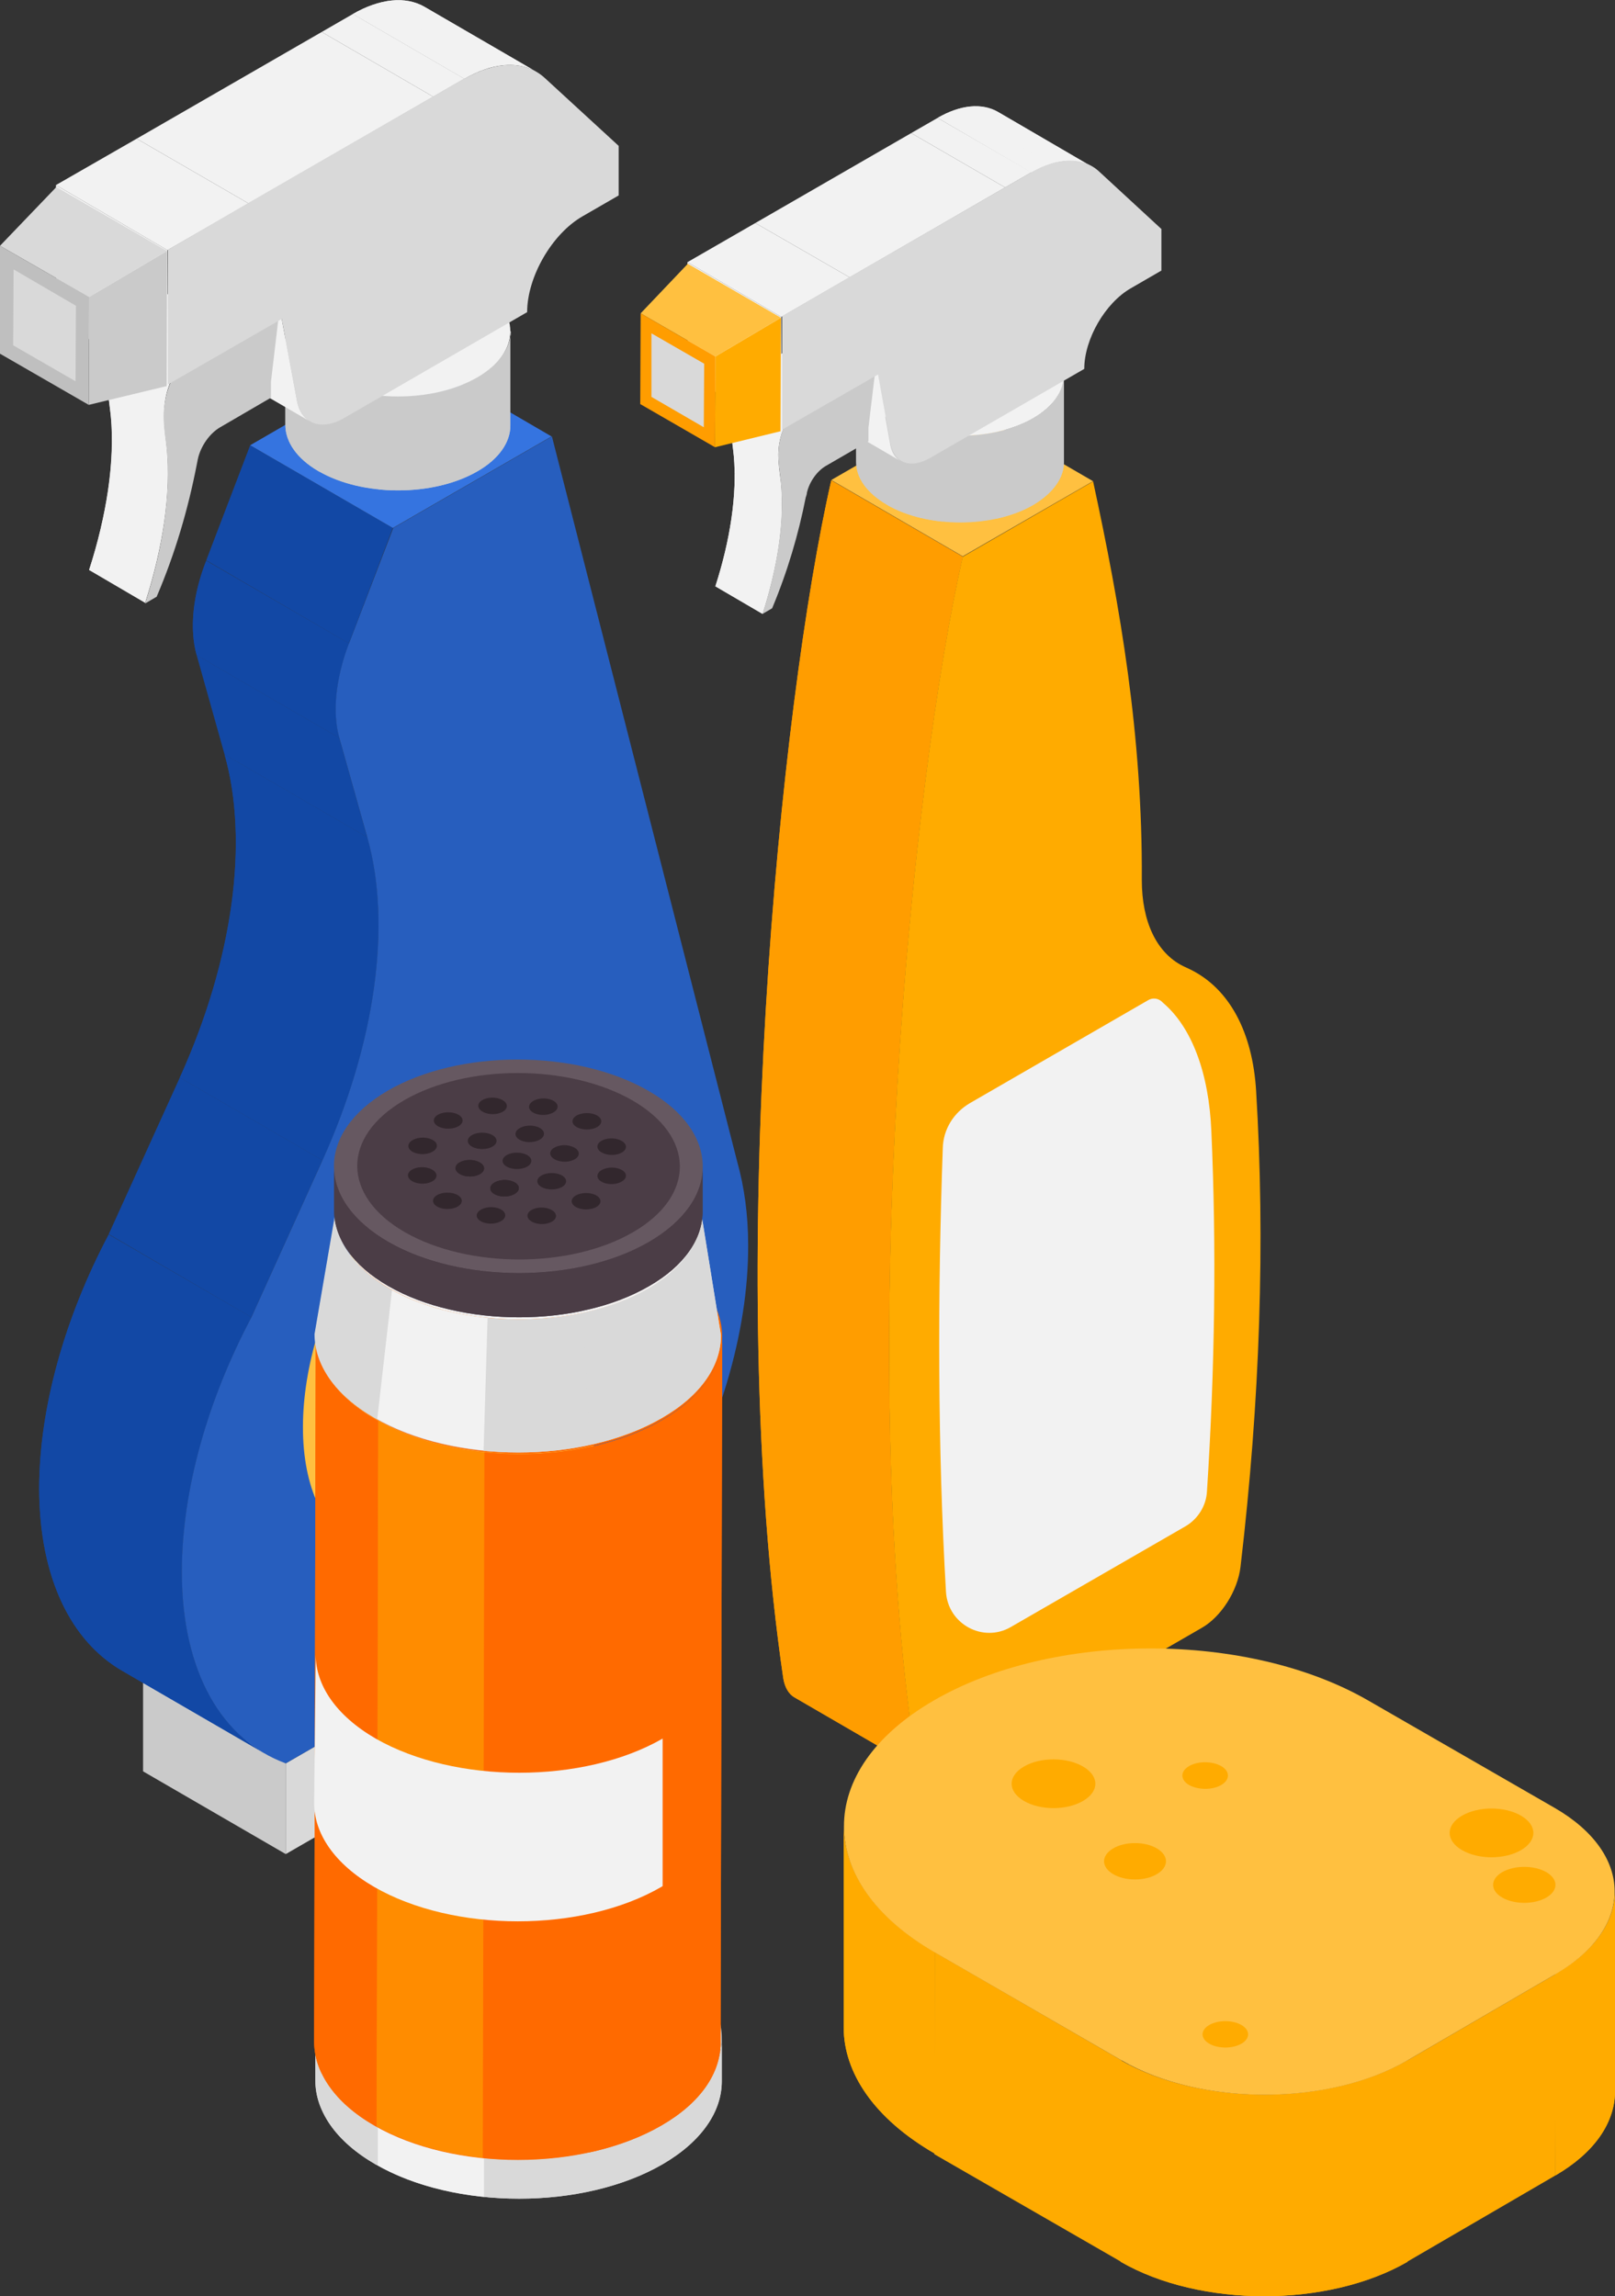 <?xml version="1.0" encoding="UTF-8"?> <svg xmlns="http://www.w3.org/2000/svg" xmlns:xlink="http://www.w3.org/1999/xlink" id="_Слой_2" viewBox="0 0 40.41 57.45"><rect x="0" y="0" width="40.41" height="57.45" fill="#333333" stroke="none"/> <defs> <style>.cls-1,.cls-2{fill:#ff9d00;}.cls-3{fill:#32272d;}.cls-3,.cls-4,.cls-5,.cls-2,.cls-6,.cls-7,.cls-8,.cls-9,.cls-10,.cls-11,.cls-12,.cls-13,.cls-14,.cls-15,.cls-16{stroke-width:0px;}.cls-17{clip-path:url(#clippath-11);}.cls-18{clip-path:url(#clippath-16);}.cls-19,.cls-16{fill:#4b3d46;}.cls-4,.cls-20{fill:#1248a5;}.cls-5{fill:#ffc040;}.cls-21,.cls-13{fill:#cacaca;}.cls-22{clip-path:url(#clippath-2);}.cls-23{clip-path:url(#clippath-13);}.cls-24{isolation:isolate;}.cls-25{clip-path:url(#clippath-15);}.cls-26{clip-path:url(#clippath-6);}.cls-6{fill:#3574e0;}.cls-27{clip-path:url(#clippath-7);}.cls-28{clip-path:url(#clippath-1);}.cls-29{clip-path:url(#clippath-4);}.cls-7{fill:#bfbfbf;}.cls-30{clip-path:url(#clippath-12);}.cls-31,.cls-9{fill:#ffab00;}.cls-32{clip-path:url(#clippath-9);}.cls-8,.cls-33{fill:#ff6a00;}.cls-34{clip-path:url(#clippath);}.cls-10,.cls-35{fill:#d9d9d9;}.cls-36{clip-path:url(#clippath-3);}.cls-11{fill:#665861;}.cls-37{clip-path:url(#clippath-8);}.cls-12{fill:#ff8c00;}.cls-38{clip-path:url(#clippath-14);}.cls-39{clip-path:url(#clippath-5);}.cls-40{clip-path:url(#clippath-10);}.cls-14,.cls-41{fill:#f2f2f2;}.cls-15{fill:#275ebe;}</style> <clipPath id="clippath"> <path class="cls-4" d="m6.62,43.87l-3.57-2.07c-1.27-.74-2.06-2.31-2.07-4.54,0-2.05.65-4.31,1.74-6.37l3.57,2.07c-1.09,2.06-1.74,4.32-1.74,6.37,0,2.23.79,3.8,2.07,4.54Z"></path> </clipPath> <clipPath id="clippath-1"> <path class="cls-4" d="m8.07,29.03l-3.57-2.07c1.32-2.92,1.74-5.89,1.12-8.08l3.57,2.07c.62,2.19.2,5.16-1.12,8.08Z"></path> </clipPath> <clipPath id="clippath-2"> <path class="cls-4" d="m8.49,18.46l-3.57-2.07c-.18-.65-.1-1.5.24-2.36l3.57,2.07c-.33.87-.42,1.72-.24,2.36Z"></path> </clipPath> <clipPath id="clippath-3"> <path class="cls-13" d="m12.77,8.29v2.36c0,.41-.28.83-.82,1.14-1.1.64-2.88.64-3.98,0-.55-.32-.83-.74-.83-1.16v-2.36c0,.42.28.84.84,1.16,1.1.64,2.88.64,3.98,0,.54-.32.82-.73.82-1.14Z"></path> </clipPath> <clipPath id="clippath-4"> <path class="cls-14" d="m10.62.17l2.79,1.62c-.47-.27-1.12-.21-1.79.18l-2.79-1.62c.68-.39,1.32-.45,1.79-.18Z"></path> </clipPath> <clipPath id="clippath-5"> <path class="cls-14" d="m3.63,15.08l-1.4-.82c.44-1.36.65-2.73.54-3.88-.04-.38-.12-.74-.04-1.18.26-1.55,2.09-2.01,2.93-2.84l1.4.82c-.85.83-2.68,1.29-2.93,2.84-.07.44,0,.8.04,1.18.11,1.15-.1,2.51-.54,3.88Z"></path> </clipPath> <clipPath id="clippath-6"> <path class="cls-2" d="m23.17,44.38l-3.29-1.91c-.14-.08-.24-.24-.28-.47-1.5-10.22-.07-24.44,1.2-29.98l3.29,1.91c-1.27,5.54-2.7,19.76-1.2,29.98.03.23.13.39.28.47Z"></path> </clipPath> <clipPath id="clippath-7"> <path class="cls-13" d="m26.62,9.4v2.17c0,.38-.26.76-.76,1.06-1.01.59-2.65.59-3.67,0-.51-.3-.77-.68-.77-1.07v-2.17c0,.39.26.77.77,1.07,1.02.59,2.66.59,3.67,0,.5-.29.75-.67.75-1.05Z"></path> </clipPath> <clipPath id="clippath-8"> <path class="cls-14" d="m24.97,2.8l2.35,1.37c-.4-.23-.94-.18-1.51.15l-2.35-1.37c.57-.33,1.11-.38,1.51-.15Z"></path> </clipPath> <clipPath id="clippath-9"> <path class="cls-14" d="m19.08,15.36l-1.18-.69c.37-1.15.55-2.3.46-3.27-.03-.32-.1-.63-.04-1,.22-1.31,1.76-1.69,2.47-2.39l1.18.69c-.71.7-2.25,1.09-2.47,2.39-.06.37,0,.67.04,1,.1.97-.09,2.12-.46,3.27Z"></path> </clipPath> <clipPath id="clippath-10"> <path class="cls-10" d="m18.06,50.99v1.09c0,.75-.5,1.5-1.48,2.07-1.98,1.15-5.2,1.15-7.19,0-1-.58-1.5-1.34-1.5-2.1v-1.09c0,.76.5,1.52,1.5,2.1,1.99,1.15,5.21,1.15,7.19,0,.98-.57,1.47-1.32,1.48-2.07Z"></path> </clipPath> <clipPath id="clippath-11"> <path class="cls-8" d="m18.07,33.45l-.04,17.66c0,.75-.49,1.5-1.48,2.07-1.98,1.15-5.2,1.15-7.19,0-1-.58-1.5-1.34-1.5-2.1l.04-17.66c0,.76.5,1.52,1.5,2.1,1.99,1.15,5.21,1.15,7.19,0,.98-.57,1.47-1.32,1.48-2.07Z"></path> </clipPath> <clipPath id="clippath-12"> <path class="cls-10" d="m17.55,30.38l.49,3.03c0,.75-.49,1.5-1.48,2.07-1.98,1.15-5.2,1.15-7.19,0-1-.58-1.5-1.34-1.5-2.1l.52-3.03c0,.68.45,1.37,1.35,1.89,1.79,1.03,4.69,1.03,6.47,0,.88-.51,1.33-1.19,1.33-1.86Z"></path> </clipPath> <clipPath id="clippath-13"> <path class="cls-16" d="m17.58,29.19v1.12c0,.68-.45,1.36-1.34,1.87-1.79,1.04-4.71,1.04-6.52,0-.91-.52-1.36-1.21-1.36-1.9v-1.12c0,.69.46,1.38,1.36,1.9,1.81,1.04,4.72,1.04,6.52,0,.89-.52,1.34-1.2,1.34-1.87Z"></path> </clipPath> <clipPath id="clippath-14"> <path class="cls-9" d="m21.11,50.72v-5.04c.01,1.15.77,2.3,2.29,3.17v5.04c-1.53-.88-2.29-2.03-2.29-3.17Z"></path> </clipPath> <clipPath id="clippath-15"> <path class="cls-9" d="m40.41,47.33v5.04c-.02.75-.51,1.49-1.49,2.06v-5.04c.99-.57,1.48-1.31,1.49-2.06Z"></path> </clipPath> <clipPath id="clippath-16"> <path class="cls-9" d="m35.22,51.55v5.04c-1.99,1.15-5.19,1.15-7.18,0v-5.04c2,1.15,5.2,1.15,7.18,0Z"></path> </clipPath> </defs> <g id="Layer_1"> <g class="cls-24"> <polygon class="cls-13" points="7.15 46.39 3.58 44.32 3.58 42.05 7.15 44.12 7.15 46.39"></polygon> <g class="cls-24"> <path class="cls-20" d="m6.62,43.87l-3.57-2.07c-1.27-.74-2.06-2.31-2.07-4.54,0-2.05.65-4.31,1.74-6.37l3.57,2.07c-1.09,2.06-1.74,4.32-1.74,6.37,0,2.23.79,3.8,2.07,4.54Z"></path> <g class="cls-34"> <g class="cls-24"> <path class="cls-4" d="m6.62,43.87l-3.57-2.07c-1.27-.74-2.06-2.31-2.07-4.54,0-1.72.46-3.59,1.25-5.37l3.57,2.07c-.79,1.78-1.25,3.64-1.25,5.37,0,2.23.79,3.8,2.07,4.54h0Z"></path> <path class="cls-4" d="m5.8,33.96l-3.57-2.07c.15-.34.31-.67.49-1.01l3.57,2.07c-.17.33-.34.67-.49,1.01h0Z"></path> </g> </g> </g> <polygon class="cls-4" points="6.29 32.96 2.72 30.88 4.5 26.96 8.07 29.03 6.29 32.96"></polygon> <g class="cls-24"> <path class="cls-20" d="m8.07,29.03l-3.57-2.07c1.32-2.92,1.74-5.89,1.12-8.08l3.57,2.07c.62,2.19.2,5.16-1.12,8.08Z"></path> <g class="cls-28"> <g class="cls-24"> <path class="cls-4" d="m8.07,29.03l-3.57-2.07s.03-.07.05-.11l3.57,2.07s-.03.07-.05.11h0Z"></path> <path class="cls-4" d="m8.12,28.92l-3.57-2.07c1.29-2.88,1.68-5.8,1.07-7.97l3.57,2.07c.61,2.17.21,5.09-1.07,7.97h0Z"></path> </g> </g> </g> <polygon class="cls-4" points="9.19 20.95 5.62 18.88 4.92 16.39 8.49 18.46 9.19 20.95"></polygon> <g class="cls-24"> <path class="cls-20" d="m8.49,18.46l-3.57-2.07c-.18-.65-.1-1.5.24-2.36l3.57,2.07c-.33.87-.42,1.72-.24,2.36Z"></path> <g class="cls-22"> <g class="cls-24"> <path class="cls-4" d="m8.49,18.46l-3.57-2.07c-.18-.65-.1-1.5.24-2.36l3.57,2.07c-.33.87-.42,1.72-.24,2.36h0Z"></path> </g> </g> </g> <polygon class="cls-10" points="7.15 44.12 7.15 46.39 16.74 40.86 16.73 38.59 7.15 44.12"></polygon> <path class="cls-15" d="m16.73,37.98c1.24-2.18,2-4.62,1.99-6.83,0-.77-.1-1.46-.27-2.07l-4.64-18.16-3.97,2.29-1.11,2.89c-.33.87-.42,1.72-.24,2.36l.7,2.49c.62,2.19.2,5.16-1.12,8.08l-1.78,3.93c-1.09,2.06-1.74,4.32-1.74,6.37,0,2.53,1.02,4.21,2.6,4.79l9.58-5.53v-.61Z"></path> <polygon class="cls-4" points="8.73 16.1 5.16 14.02 6.26 11.14 9.83 13.21 8.73 16.1"></polygon> <polygon class="cls-6" points="9.83 13.21 6.26 11.14 10.23 8.84 13.8 10.92 9.83 13.21"></polygon> </g> <g class="cls-24"> <g class="cls-24"> <path class="cls-21" d="m12.77,8.29v2.36c0,.41-.28.83-.82,1.14-1.1.64-2.88.64-3.98,0-.55-.32-.83-.74-.83-1.16v-2.36c0,.42.28.84.84,1.16,1.1.64,2.88.64,3.98,0,.54-.32.82-.73.82-1.14Z"></path> <g class="cls-36"> <g class="cls-24"> <path class="cls-13" d="m12.77,8.29v2.36c0,.41-.28.83-.82,1.14-.29.17-.64.3-1,.38v-2.36c.37-.08.72-.2,1.01-.38.54-.32.82-.73.82-1.14h0Z"></path> <path class="cls-13" d="m10.95,9.81v2.36c-.48.1-.99.13-1.48.08v-2.36c.5.05,1.01.02,1.48-.08h0Z"></path> <path class="cls-13" d="m9.48,9.88v2.36c-.54-.05-1.06-.2-1.48-.44v-2.36c.43.24.94.38,1.48.44h0Z"></path> <path class="cls-13" d="m8,9.45v2.36s-.03-.01-.04-.02c-.36-.21-.6-.46-.73-.72v-2.36c.13.26.38.51.73.72,0,0,.02.01.03.02h0Z"></path> <path class="cls-13" d="m7.25,8.71v2.36c-.08-.14-.11-.29-.11-.44v-2.36c0,.15.04.3.11.44h0Z"></path> </g> </g> </g> <path class="cls-14" d="m11.94,7.13c1.1.64,1.11,1.67.01,2.31-1.1.64-2.88.64-3.98,0-1.1-.64-1.11-1.67-.01-2.31,1.1-.64,2.88-.64,3.98,0Z"></path> </g> <g class="cls-24"> <g class="cls-24"> <path class="cls-41" d="m10.62.17l2.79,1.62c-.47-.27-1.12-.21-1.79.18l-2.79-1.62c.68-.39,1.32-.45,1.79-.18Z"></path> <g class="cls-29"> <g class="cls-24"> <path class="cls-14" d="m11.62,1.97l-2.79-1.62c.19-.11.38-.2.57-.25l2.79,1.62c-.18.06-.37.14-.57.25h0Z"></path> <path class="cls-14" d="m12.19,1.71L9.4.09c.46-.15.89-.12,1.23.08l2.79,1.62c-.34-.2-.76-.22-1.23-.08h0Z"></path> </g> </g> </g> <polygon class="cls-14" points="10.84 2.42 8.05 .8 8.83 .35 11.62 1.97 10.84 2.42"></polygon> <path class="cls-14" d="m7.44,10.08l-.39-2.1-2.79-1.62.39,2.1s0,.02,0,.03c.06.2.16.35.31.43l2.79,1.62c-.15-.09-.26-.24-.31-.46Z"></path> <g class="cls-24"> <g class="cls-24"> <path class="cls-41" d="m3.63,15.08l-1.4-.82c.44-1.36.65-2.73.54-3.88-.04-.38-.12-.74-.04-1.18.26-1.55,2.09-2.01,2.93-2.84l1.4.82c-.85.83-2.68,1.29-2.93,2.84-.07.44,0,.8.04,1.18.11,1.15-.1,2.51-.54,3.88Z"></path> <g class="cls-39"> <g class="cls-24"> <path class="cls-14" d="m3.63,15.08l-1.4-.82c.37-1.16.59-2.32.57-3.35l1.4.82c.02,1.03-.2,2.19-.57,3.35h0Z"></path> <path class="cls-14" d="m4.2,11.73l-1.4-.82c0-.18-.01-.35-.03-.53-.03-.26-.07-.5-.07-.77l1.4.82c0,.27.05.52.07.77.02.17.03.35.03.53h0Z"></path> <path class="cls-14" d="m4.1,10.43l-1.4-.82c0-.13,0-.27.03-.41.13-.76.63-1.26,1.21-1.66l1.4.82c-.58.41-1.08.91-1.21,1.66-.02.14-.03.28-.03.41h0Z"></path> <path class="cls-14" d="m5.33,8.36l-1.4-.82c.44-.31.92-.56,1.31-.84l1.4.82c-.4.28-.88.54-1.31.84h0Z"></path> <path class="cls-14" d="m6.65,7.51l-1.4-.82c.15-.11.29-.22.41-.34l1.4.82c-.12.12-.26.23-.41.34h0Z"></path> </g> </g> </g> <path class="cls-13" d="m7.06,7.18l-.28,2.37c0,.13,0,.27,0,.4l-1.27.74c-.26.15-.49.47-.56.8-.01.05-.02.1-.03.15-.21,1.08-.53,2.19-1,3.29l-.29.17c.44-1.36.65-2.73.54-3.88-.04-.38-.12-.74-.04-1.18.26-1.55,2.09-2.01,2.93-2.84Z"></path> </g> <polygon class="cls-14" points="6.22 5.09 3.42 3.47 8.05 .8 10.84 2.42 6.22 5.09"></polygon> <polygon class="cls-14" points="4.19 6.26 1.4 4.63 3.42 3.47 6.22 5.09 4.19 6.26"></polygon> <polygon class="cls-14" points="4.2 9.63 1.41 8.01 1.4 4.63 4.19 6.26 4.2 9.63"></polygon> <path class="cls-10" d="m11.62,1.97c.79-.45,1.53-.46,2.01-.02l1.85,1.7v1.24s-.9.52-.9.52c-.77.44-1.39,1.52-1.39,2.4l-4.58,2.65c-.55.32-1.03.16-1.17-.38l-.39-2.1-2.85,1.64v-3.37s2.01-1.17,2.01-1.17l4.63-2.67.78-.45Z"></path> </g> <g class="cls-24"> <polygon class="cls-13" points="2.23 7.43 4.18 6.28 4.17 9.66 2.22 10.13 2.23 7.43"></polygon> <polygon class="cls-10" points="0 6.15 1.41 4.68 4.18 6.28 2.23 7.43 0 6.15"></polygon> <polygon class="cls-7" points="2.23 7.43 2.22 10.13 0 8.85 0 6.15 2.23 7.43"></polygon> <polygon class="cls-10" points="1.9 7.65 1.89 9.54 .33 8.64 .34 6.74 1.9 7.65"></polygon> </g> <path class="cls-5" d="m17.1,30.21c0-3.04-2.13-4.27-4.76-2.75-2.63,1.52-4.76,5.21-4.76,8.25,0,3.04,2.13,4.27,4.76,2.75,2.63-1.52,4.76-5.21,4.76-8.25Z"></path> <g class="cls-24"> <g class="cls-24"> <path class="cls-1" d="m23.17,44.38l-3.29-1.91c-.14-.08-.24-.24-.28-.47-1.5-10.22-.07-24.44,1.2-29.98l3.29,1.91c-1.27,5.54-2.7,19.76-1.2,29.98.03.23.13.39.28.47Z"></path> <g class="cls-26"> <g class="cls-24"> <path class="cls-2" d="m23.17,44.38l-3.29-1.91c-.14-.08-.24-.24-.28-.47-1.5-10.22-.07-24.44,1.2-29.98l3.29,1.91c-1.27,5.54-2.7,19.76-1.2,29.98.03.23.13.39.28.47h0Z"></path> </g> </g> </g> <polygon class="cls-5" points="24.09 13.92 20.8 12.01 24.06 10.13 27.35 12.04 24.09 13.92"></polygon> <path class="cls-9" d="m27.35,12.04c.68,3.14,1.24,6.36,1.22,9.98,0,1.04.37,1.82,1.03,2.15.06.03.13.06.19.09.97.48,1.55,1.56,1.64,3.03.23,3.77.1,7.74-.39,11.91-.07.6-.48,1.25-.97,1.53l-6.2,3.58c-.49.28-.9.11-.98-.4-1.5-10.22-.07-24.44,1.2-29.98l3.27-1.89Z"></path> </g> <g class="cls-24"> <g class="cls-24"> <path class="cls-21" d="m26.62,9.4v2.17c0,.38-.26.76-.76,1.06-1.01.59-2.65.59-3.67,0-.51-.3-.77-.68-.77-1.07v-2.17c0,.39.26.77.77,1.07,1.02.59,2.66.59,3.67,0,.5-.29.75-.67.75-1.05Z"></path> <g class="cls-27"> <g class="cls-24"> <path class="cls-13" d="m26.62,9.4v2.17c0,.38-.26.76-.76,1.06-.27.16-.59.27-.93.35v-2.17c.34-.07.66-.19.93-.35.5-.29.75-.67.75-1.05h0Z"></path> <path class="cls-13" d="m24.94,10.8v2.17c-.44.09-.91.12-1.36.07v-2.17c.46.05.93.02,1.36-.07h0Z"></path> <path class="cls-13" d="m23.58,10.88v2.17c-.5-.05-.98-.18-1.36-.4v-2.17c.39.22.87.35,1.36.4h0Z"></path> <path class="cls-13" d="m22.22,10.47v2.17s-.02-.01-.03-.02c-.33-.19-.55-.42-.67-.66v-2.18c.12.24.35.47.68.66,0,0,.02.01.03.02h0Z"></path> <path class="cls-13" d="m21.53,9.8v2.18c-.07-.13-.1-.27-.1-.41v-2.17c0,.14.04.27.1.41h0Z"></path> </g> </g> </g> <path class="cls-14" d="m25.85,8.33c1.02.59,1.02,1.54.01,2.13-1.01.59-2.65.59-3.67,0-1.02-.59-1.02-1.54-.01-2.12,1.01-.59,2.65-.59,3.67,0Z"></path> </g> <g class="cls-24"> <g class="cls-24"> <path class="cls-41" d="m24.97,2.8l2.35,1.37c-.4-.23-.94-.18-1.51.15l-2.35-1.37c.57-.33,1.11-.38,1.51-.15Z"></path> <g class="cls-37"> <g class="cls-24"> <path class="cls-14" d="m25.81,4.31l-2.35-1.37c.16-.09.32-.16.48-.21l2.35,1.37c-.15.05-.31.12-.48.21h0Z"></path> <path class="cls-14" d="m26.28,4.1l-2.35-1.37c.39-.12.75-.1,1.03.06l2.35,1.37c-.28-.17-.64-.19-1.03-.06h0Z"></path> </g> </g> </g> <polygon class="cls-14" points="25.15 4.69 22.8 3.33 23.46 2.95 25.81 4.31 25.15 4.69"></polygon> <path class="cls-14" d="m22.28,11.15l-.32-1.77-2.35-1.37.32,1.77s0,.02,0,.03c.05.17.14.29.26.36l2.35,1.37c-.13-.07-.22-.2-.26-.39Z"></path> <g class="cls-24"> <g class="cls-24"> <path class="cls-41" d="m19.08,15.36l-1.18-.69c.37-1.15.55-2.3.46-3.27-.03-.32-.1-.63-.04-1,.22-1.31,1.76-1.69,2.47-2.39l1.18.69c-.71.7-2.25,1.09-2.47,2.39-.06.37,0,.67.04,1,.1.97-.09,2.12-.46,3.27Z"></path> <g class="cls-32"> <g class="cls-24"> <path class="cls-14" d="m19.08,15.36l-1.18-.69c.31-.98.49-1.96.48-2.82l1.18.69c.01.87-.17,1.85-.48,2.82h0Z"></path> <path class="cls-14" d="m19.56,12.53l-1.18-.69c0-.15-.01-.3-.02-.44-.02-.22-.06-.42-.06-.65l1.18.69c0,.23.04.43.06.65.01.14.02.29.02.44h0Z"></path> <path class="cls-14" d="m19.47,11.44l-1.18-.69c0-.11,0-.23.02-.35.11-.64.53-1.06,1.02-1.4l1.18.69c-.49.34-.91.76-1.02,1.4-.02.12-.03.24-.02.35h0Z"></path> <path class="cls-14" d="m20.51,9.69l-1.18-.69c.37-.26.77-.48,1.11-.71l1.18.69c-.33.24-.74.45-1.11.71h0Z"></path> <path class="cls-14" d="m21.62,8.98l-1.18-.69c.13-.09.25-.18.35-.28l1.18.69c-.1.1-.22.19-.35.28h0Z"></path> </g> </g> </g> <path class="cls-13" d="m21.97,8.7l-.24,2c0,.11,0,.22,0,.34l-1.07.62c-.22.13-.41.4-.47.67,0,.04-.02.08-.03.12-.18.91-.45,1.84-.84,2.77l-.24.14c.37-1.15.55-2.3.46-3.27-.03-.32-.1-.63-.04-1,.22-1.31,1.76-1.69,2.47-2.39Z"></path> </g> <polygon class="cls-14" points="21.26 6.94 18.9 5.58 22.8 3.33 25.15 4.69 21.26 6.94"></polygon> <polygon class="cls-14" points="19.55 7.93 17.2 6.56 18.9 5.58 21.26 6.94 19.55 7.93"></polygon> <polygon class="cls-14" points="19.56 10.77 17.21 9.4 17.2 6.56 19.55 7.93 19.56 10.77"></polygon> <path class="cls-10" d="m25.81,4.31c.66-.38,1.29-.39,1.69-.02l1.56,1.44v1.04s-.76.44-.76.44c-.65.37-1.17,1.28-1.17,2.02l-3.86,2.23c-.47.27-.87.14-.98-.32l-.32-1.77-2.4,1.38v-2.84s1.69-.98,1.69-.98l3.9-2.25.66-.38Z"></path> </g> <g class="cls-24"> <polygon class="cls-9" points="17.9 8.92 19.54 7.95 19.53 10.79 17.89 11.19 17.9 8.92"></polygon> <polygon class="cls-5" points="16.03 7.84 17.21 6.6 19.54 7.95 17.9 8.92 16.03 7.84"></polygon> <polygon class="cls-2" points="17.9 8.92 17.89 11.19 16.02 10.11 16.03 7.84 17.9 8.92"></polygon> <polygon class="cls-10" points="17.62 9.1 17.61 10.69 16.3 9.93 16.3 8.34 17.62 9.1"></polygon> </g> <path class="cls-14" d="m29.09,25.08s-.01-.01-.02-.02c-.1-.09-.24-.1-.35-.03l-4.45,2.57c-.41.24-.67.66-.68,1.13-.13,3.65-.13,7.49.08,11.1.05.81.93,1.28,1.62.88l4.37-2.52c.31-.18.52-.51.54-.87.2-3.1.24-6.1.11-9.02-.06-1.45-.49-2.6-1.21-3.21Z"></path> <g class="cls-24"> <g class="cls-24"> <path class="cls-35" d="m18.06,50.99v1.09c0,.75-.5,1.5-1.48,2.07-1.98,1.15-5.2,1.15-7.19,0-1-.58-1.5-1.34-1.5-2.1v-1.09c0,.76.5,1.52,1.5,2.1,1.99,1.15,5.21,1.15,7.19,0,.98-.57,1.47-1.32,1.48-2.07Z"></path> <g class="cls-40"> <g class="cls-24"> <path class="cls-10" d="m18.06,50.99v1.09c0,.75-.5,1.5-1.48,2.07-.53.31-1.15.53-1.81.68v-1.09c.67-.14,1.29-.37,1.82-.68.98-.57,1.47-1.32,1.48-2.07h0Z"></path> <path class="cls-10" d="m14.76,53.74v1.09c-.85.18-1.77.23-2.66.14v-1.09c.89.09,1.81.04,2.66-.14h0Z"></path> <path class="cls-14" d="m12.11,53.88v1.09c-.97-.1-1.9-.36-2.66-.79v-1.09c.76.43,1.69.69,2.66.79h0Z"></path> <path class="cls-10" d="m9.45,53.09v1.09s-.04-.02-.06-.03c-.65-.37-1.08-.82-1.31-1.3v-1.09c.23.48.67.92,1.32,1.3.02.01.04.02.05.03h0Z"></path> <path class="cls-10" d="m8.08,51.76v1.09c-.13-.26-.19-.53-.19-.8v-1.09c0,.27.06.54.19.8h0Z"></path> </g> </g> </g> <path class="cls-10" d="m16.56,48.9c1.99,1.15,2,3.01.02,4.16-1.98,1.15-5.2,1.15-7.19,0-1.99-1.15-2-3.01-.02-4.16,1.98-1.15,5.2-1.15,7.19,0Z"></path> </g> <g class="cls-24"> <g class="cls-24"> <path class="cls-33" d="m18.07,33.45l-.04,17.66c0,.75-.49,1.5-1.48,2.07-1.98,1.15-5.2,1.15-7.19,0-1-.58-1.5-1.34-1.5-2.1l.04-17.66c0,.76.5,1.52,1.5,2.1,1.99,1.15,5.21,1.15,7.19,0,.98-.57,1.47-1.32,1.48-2.07Z"></path> <g class="cls-17"> <g class="cls-24"> <path class="cls-8" d="m18.07,33.45l-.04,17.66c0,.75-.49,1.5-1.48,2.07-.53.31-1.15.53-1.81.68l.04-17.66c.66-.14,1.28-.37,1.81-.68.98-.57,1.47-1.32,1.48-2.07h0Z"></path> <path class="cls-8" d="m14.78,36.19l-.04,17.66c-.85.18-1.77.23-2.66.14l.04-17.66c.89.09,1.81.04,2.66-.14h0Z"></path> <path class="cls-12" d="m12.12,36.33l-.04,17.66c-.97-.1-1.9-.36-2.66-.79l.04-17.66c.76.43,1.69.69,2.66.79h0Z"></path> <path class="cls-8" d="m9.46,35.55l-.04,17.66s-.04-.02-.05-.03c-.65-.37-1.08-.82-1.31-1.3l.04-17.66c.23.48.67.92,1.31,1.3.02.01.04.02.05.03h0Z"></path> <path class="cls-8" d="m8.09,34.22l-.04,17.66c-.13-.26-.19-.53-.19-.8l.04-17.66c0,.27.06.54.19.8h0Z"></path> </g> </g> </g> <path class="cls-8" d="m16.57,31.35c1.99,1.15,2,3.01.02,4.16-1.98,1.15-5.2,1.15-7.19,0-1.99-1.15-2-3.01-.02-4.16s5.2-1.15,7.19,0Z"></path> </g> <g class="cls-24"> <g class="cls-24"> <path class="cls-35" d="m17.55,30.38l.49,3.03c0,.75-.49,1.5-1.48,2.07-1.98,1.15-5.2,1.15-7.19,0-1-.58-1.5-1.34-1.5-2.1l.52-3.03c0,.68.45,1.37,1.35,1.89,1.79,1.03,4.69,1.03,6.47,0,.88-.51,1.33-1.19,1.33-1.86Z"></path> <g class="cls-30"> <g class="cls-24"> <path class="cls-10" d="m17.55,30.38l.49,3.03c0,.75-.49,1.5-1.48,2.07-.53.31-1.15.53-1.81.68l-.17-3.31c.6-.13,1.15-.33,1.63-.61.88-.51,1.33-1.19,1.33-1.86h0Z"></path> <path class="cls-10" d="m14.59,32.85l.17,3.31c-.85.18-1.77.23-2.66.14l.1-3.32c.8.08,1.63.04,2.39-.13h0Z"></path> <path class="cls-14" d="m12.2,32.97l-.1,3.32c-.97-.1-1.9-.36-2.66-.79l.37-3.24c.68.38,1.52.62,2.39.71h0Z"></path> <path class="cls-10" d="m9.8,32.26l-.37,3.24s-.04-.02-.05-.03c-.65-.37-1.08-.82-1.31-1.3l.5-3.11c.21.43.6.83,1.18,1.17.02,0,.03.02.05.03h0Z"></path> <path class="cls-10" d="m8.57,31.07l-.5,3.11c-.13-.26-.19-.53-.19-.8l.52-3.03c0,.24.06.48.17.72h0Z"></path> </g> </g> </g> <path class="cls-14" d="m16.2,28.49c1.79,1.03,1.8,2.71.02,3.75-1.78,1.03-4.68,1.03-6.47,0s-1.8-2.71-.02-3.75c1.78-1.03,4.68-1.03,6.47,0Z"></path> </g> <g class="cls-24"> <g class="cls-24"> <path class="cls-19" d="m17.58,29.19v1.12c0,.68-.45,1.36-1.34,1.87-1.79,1.04-4.71,1.04-6.52,0-.91-.52-1.36-1.21-1.36-1.9v-1.12c0,.69.46,1.38,1.36,1.9,1.81,1.04,4.72,1.04,6.52,0,.89-.52,1.34-1.2,1.34-1.87Z"></path> <g class="cls-23"> <g class="cls-24"> <path class="cls-16" d="m17.58,29.19v1.12c0,.68-.45,1.36-1.34,1.87-.48.28-1.05.49-1.65.61v-1.12c.6-.13,1.17-.33,1.65-.61.89-.52,1.34-1.2,1.34-1.87h0Z"></path> <path class="cls-16" d="m14.6,31.68v1.12c-.78.17-1.61.21-2.41.13v-1.12c.81.08,1.64.04,2.41-.13h0Z"></path> <path class="cls-16" d="m12.19,31.81v1.12c-.88-.09-1.73-.33-2.42-.71v-1.12c.69.39,1.54.62,2.42.71h0Z"></path> <path class="cls-16" d="m9.77,31.1v1.12s-.04-.02-.05-.03c-.59-.34-.98-.75-1.19-1.18v-1.12c.21.43.61.84,1.19,1.18.02,0,.03.02.05.03h0Z"></path> <path class="cls-16" d="m8.53,29.89v1.12c-.12-.24-.17-.48-.17-.72v-1.12c0,.24.06.49.17.72h0Z"></path> </g> </g> </g> <path class="cls-11" d="m16.22,27.29c1.81,1.04,1.82,2.73.02,3.78-1.79,1.04-4.71,1.04-6.52,0-1.81-1.04-1.82-2.73-.02-3.78,1.79-1.04,4.71-1.04,6.52,0Z"></path> <path class="cls-16" d="m15.82,27.53c1.58.91,1.59,2.39.02,3.3-1.57.91-4.12.91-5.71,0-1.58-.91-1.59-2.39-.02-3.3,1.57-.91,4.12-.91,5.71,0Z"></path> </g> <path class="cls-3" d="m13.19,28.9c-.14-.08-.37-.08-.51,0-.14.08-.14.21,0,.29.14.08.37.08.51,0,.14-.08.14-.21,0-.29Z"></path> <path class="cls-3" d="m12.32,28.4c-.14-.08-.37-.08-.51,0-.14.08-.14.21,0,.29.14.08.37.08.51,0,.14-.08.14-.21,0-.29Z"></path> <path class="cls-3" d="m11.47,27.89c-.14-.08-.37-.08-.51,0-.14.08-.14.21,0,.29.14.08.37.08.51,0,.14-.08.14-.21,0-.29Z"></path> <path class="cls-3" d="m10.67,28.47c-.19-.03-.39.04-.44.15-.05.11.06.22.25.25.19.03.39-.04.44-.15s-.06-.22-.25-.25Z"></path> <path class="cls-3" d="m10.47,29.21c-.19.03-.3.14-.25.25.05.11.25.18.44.15.19-.03.3-.14.25-.25s-.25-.18-.44-.15Z"></path> <path class="cls-3" d="m10.94,29.9c-.14.08-.14.21,0,.29.14.08.37.08.51,0,.14-.08.14-.21,0-.29-.14-.08-.37-.08-.51,0Z"></path> <path class="cls-3" d="m11.94,30.36c-.05.11.06.22.25.25s.39-.04.44-.15c.05-.11-.06-.22-.25-.25-.19-.03-.39.04-.44.15Z"></path> <path class="cls-3" d="m13.21,30.47c.05.11.25.18.44.15.19-.03.3-.14.25-.25-.05-.11-.25-.18-.44-.15s-.3.14-.25.25Z"></path> <path class="cls-3" d="m14.41,30.2c.14.08.37.08.51,0s.14-.21,0-.29c-.14-.08-.37-.08-.51,0-.14.08-.14.21,0,.29Z"></path> <path class="cls-3" d="m15.21,29.62c.19.03.39-.04.44-.15.05-.11-.06-.22-.25-.25-.19-.03-.39.04-.44.15-.05.11.06.22.25.25Z"></path> <path class="cls-3" d="m15.4,28.89c.19-.03.3-.14.25-.25s-.25-.18-.44-.15c-.19.03-.3.14-.25.25.05.11.25.18.44.15Z"></path> <path class="cls-3" d="m14.94,28.2c.14-.08.14-.21,0-.29s-.37-.08-.51,0-.14.21,0,.29c.14.08.37.08.51,0Z"></path> <path class="cls-3" d="m13.94,27.74c.05-.11-.06-.22-.25-.25-.19-.03-.39.04-.44.15-.05.11.06.22.25.25s.39-.04.44-.15Z"></path> <path class="cls-3" d="m12.67,27.62c-.05-.11-.25-.18-.44-.15s-.3.14-.25.25c.05.11.25.18.44.15.19-.03.3-.14.25-.25Z"></path> <path class="cls-3" d="m11.66,29.03c-.19.03-.3.14-.25.25s.25.18.44.15c.19-.03.3-.14.25-.25-.05-.11-.25-.18-.44-.15Z"></path> <path class="cls-3" d="m12.28,29.68c-.05.11.06.22.25.25.19.03.39-.04.44-.15.05-.11-.06-.22-.25-.25-.19-.03-.39.04-.44.15Z"></path> <path class="cls-3" d="m13.55,29.7c.14.08.37.08.51,0,.14-.08.14-.21,0-.29-.14-.08-.37-.08-.51,0-.14.08-.14.21,0,.29Z"></path> <path class="cls-3" d="m14.22,29.06c.19-.03.3-.14.25-.25-.05-.11-.25-.18-.44-.15-.19.03-.3.14-.25.25s.25.18.44.15Z"></path> <path class="cls-3" d="m13.6,28.42c.05-.11-.06-.22-.25-.25-.19-.03-.39.04-.44.15-.05.11.06.22.25.25s.39-.04.44-.15Z"></path> <path class="cls-3" d="m11.66,29.03c-.19.03-.3.14-.25.25s.25.18.44.15c.19-.03.3-.14.25-.25-.05-.11-.25-.18-.44-.15Z"></path> <path class="cls-3" d="m12.28,29.68c-.05.11.06.22.25.25.19.03.39-.04.44-.15.05-.11-.06-.22-.25-.25-.19-.03-.39.04-.44.15Z"></path> <path class="cls-14" d="m16.58,43.5c-1.98,1.14-5.19,1.14-7.18,0-1-.58-1.5-1.34-1.5-2.1l-.04,3.71c0,.76.5,1.52,1.5,2.1,1.99,1.15,5.21,1.15,7.19,0,0,0,.02-.01.03-.02v-3.69Z"></path> <g class="cls-24"> <g class="cls-24"> <path class="cls-31" d="m21.11,50.72v-5.04c.01,1.15.77,2.3,2.29,3.17v5.04c-1.53-.88-2.29-2.03-2.29-3.17Z"></path> <g class="cls-38"> <g class="cls-24"> <path class="cls-9" d="m23.4,48.85v5.04c-1.53-.88-2.29-2.03-2.29-3.17v-5.04c.01,1.15.77,2.3,2.29,3.17h0Z"></path> </g> </g> </g> <g class="cls-24"> <path class="cls-31" d="m40.41,47.33v5.04c-.02.75-.51,1.49-1.49,2.06v-5.04c.99-.57,1.48-1.31,1.49-2.06Z"></path> <g class="cls-25"> <g class="cls-24"> <path class="cls-9" d="m40.41,47.33v5.04c-.02.75-.51,1.49-1.49,2.06v-5.04c.99-.57,1.48-1.31,1.49-2.06h0Z"></path> </g> </g> </g> <polygon class="cls-9" points="38.93 49.39 38.92 54.43 35.21 56.59 35.22 51.55 38.93 49.39"></polygon> <polygon class="cls-9" points="28.06 51.55 28.05 56.59 23.38 53.9 23.4 48.85 28.06 51.55"></polygon> <g class="cls-24"> <path class="cls-31" d="m35.22,51.55v5.04c-1.99,1.15-5.19,1.15-7.18,0v-5.04c2,1.15,5.2,1.15,7.18,0Z"></path> <g class="cls-18"> <g class="cls-24"> <path class="cls-9" d="m35.22,51.55v5.04c-1.99,1.15-5.19,1.15-7.18,0v-5.04c2,1.15,5.2,1.15,7.18,0h0Z"></path> </g> </g> </g> <path class="cls-5" d="m38.91,45.24c1.98,1.15,1.99,3,.02,4.15l-3.71,2.16c-1.97,1.15-5.18,1.15-7.16,0l-4.67-2.7c-3.02-1.74-3.03-4.56-.03-6.3,2.99-1.74,7.87-1.74,10.88,0l4.67,2.69Z"></path> </g> <path class="cls-9" d="m27.1,44.2c.41.24.41.62,0,.86-.41.24-1.07.24-1.48,0-.41-.24-.41-.62,0-.86.41-.24,1.07-.24,1.48,0Z"></path> <path class="cls-9" d="m38.06,45.43c.41.24.41.62,0,.86-.41.24-1.07.24-1.48,0-.41-.24-.41-.62,0-.86.41-.24,1.07-.24,1.48,0Z"></path> <path class="cls-9" d="m30.56,44.19c.22.13.22.34,0,.47s-.58.13-.81,0c-.22-.13-.22-.34,0-.47.22-.13.58-.13.81,0Z"></path> <ellipse class="cls-9" cx="30.66" cy="50.9" rx=".57" ry=".33"></ellipse> <path class="cls-9" d="m28.95,46.25c.3.18.3.46,0,.64s-.8.18-1.1,0c-.3-.18-.3-.46,0-.64.3-.18.8-.18,1.1,0Z"></path> <ellipse class="cls-9" cx="38.14" cy="47.16" rx=".78" ry=".45"></ellipse> </g> </svg> 
